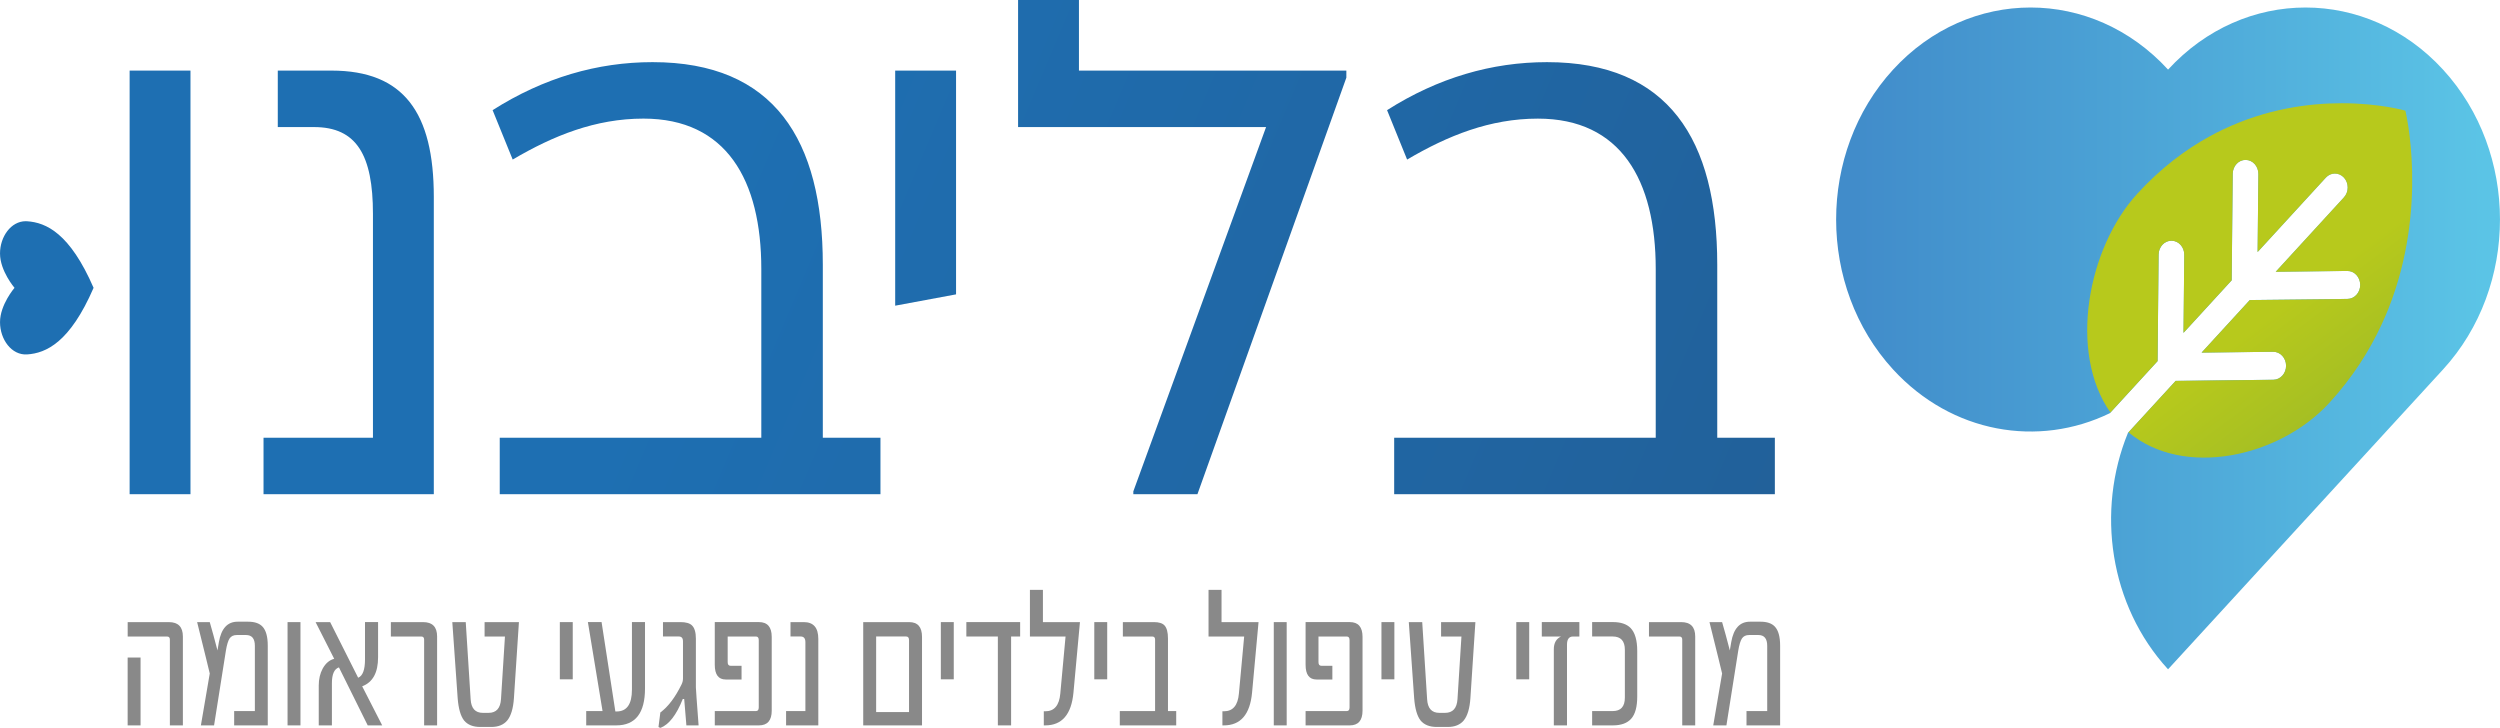 <?xml version="1.0" encoding="UTF-8"?> <svg xmlns="http://www.w3.org/2000/svg" xmlns:xlink="http://www.w3.org/1999/xlink" xmlns:xodm="http://www.corel.com/coreldraw/odm/2003" xml:space="preserve" width="87.847mm" height="25.576mm" version="1.1" shape-rendering="geometricPrecision" text-rendering="geometricPrecision" image-rendering="optimizeQuality" fill-rule="evenodd" clip-rule="evenodd" viewBox="0 0 2017.13 587.28"> <defs> <linearGradient id="id0" gradientUnits="userSpaceOnUse" x1="1749.12" y1="539.94" x2="1749.3" y2="539.94"> <stop offset="0" stop-opacity="1" stop-color="#418CCA"></stop> <stop offset="0.529" stop-opacity="1" stop-color="#4EA8D8"></stop> <stop offset="1" stop-opacity="1" stop-color="#5BC4E6"></stop> </linearGradient> <linearGradient id="id1" gradientUnits="userSpaceOnUse" x1="1496.01" y1="273.46" x2="2002.44" y2="273.46"> <stop offset="0" stop-opacity="1" stop-color="#418CCA"></stop> <stop offset="0.529" stop-opacity="1" stop-color="#4EA8D8"></stop> <stop offset="1" stop-opacity="1" stop-color="#5BC4E6"></stop> </linearGradient> <linearGradient id="id2" gradientUnits="userSpaceOnUse" x1="1834.65" y1="252.4" x2="2026.88" y2="510.47"> <stop offset="0" stop-opacity="1" stop-color="#B7C91C"></stop> <stop offset="1" stop-opacity="1" stop-color="#76A436"></stop> </linearGradient> <linearGradient id="id3" gradientUnits="userSpaceOnUse" x1="33.29" y1="231.02" x2="1100.52" y2="850.54"> <stop offset="0" stop-opacity="1" stop-color="#1E6FB2"></stop> <stop offset="0.239" stop-opacity="1" stop-color="#1E6FB2"></stop> <stop offset="0.576" stop-opacity="1" stop-color="#2067A5"></stop> <stop offset="0.902" stop-opacity="1" stop-color="#225F97"></stop> <stop offset="1" stop-opacity="1" stop-color="#225F97"></stop> </linearGradient> <linearGradient id="id4" gradientUnits="userSpaceOnUse" x1="155.62" y1="235.31" x2="1557.78" y2="826.79"> <stop offset="0" stop-opacity="1" stop-color="#1E6FB2"></stop> <stop offset="0.239" stop-opacity="1" stop-color="#1E6FB2"></stop> <stop offset="0.576" stop-opacity="1" stop-color="#2067A5"></stop> <stop offset="0.902" stop-opacity="1" stop-color="#225F97"></stop> <stop offset="1" stop-opacity="1" stop-color="#225F97"></stop> </linearGradient> <linearGradient id="id5" gradientUnits="userSpaceOnUse" x1="175.77" y1="182.74" x2="1573.63" y2="772.42"> <stop offset="0" stop-opacity="1" stop-color="#1E6FB2"></stop> <stop offset="0.239" stop-opacity="1" stop-color="#1E6FB2"></stop> <stop offset="0.576" stop-opacity="1" stop-color="#2067A5"></stop> <stop offset="0.902" stop-opacity="1" stop-color="#225F97"></stop> <stop offset="1" stop-opacity="1" stop-color="#225F97"></stop> </linearGradient> <linearGradient id="id6" gradientUnits="userSpaceOnUse" x1="211.75" y1="77.59" x2="1611.36" y2="668.01"> <stop offset="0" stop-opacity="1" stop-color="#1E6FB2"></stop> <stop offset="0.239" stop-opacity="1" stop-color="#1E6FB2"></stop> <stop offset="0.576" stop-opacity="1" stop-color="#2067A5"></stop> <stop offset="0.902" stop-opacity="1" stop-color="#225F97"></stop> <stop offset="1" stop-opacity="1" stop-color="#225F97"></stop> </linearGradient> <linearGradient id="id7" gradientUnits="userSpaceOnUse" x1="270.78" y1="-48.74" x2="1619.77" y2="520.33"> <stop offset="0" stop-opacity="1" stop-color="#1E6FB2"></stop> <stop offset="0.239" stop-opacity="1" stop-color="#1E6FB2"></stop> <stop offset="0.576" stop-opacity="1" stop-color="#2067A5"></stop> <stop offset="0.902" stop-opacity="1" stop-color="#225F97"></stop> <stop offset="1" stop-opacity="1" stop-color="#225F97"></stop> </linearGradient> <linearGradient id="id8" gradientUnits="userSpaceOnUse" x1="266.45" y1="-91.12" x2="1668.58" y2="500.36"> <stop offset="0" stop-opacity="1" stop-color="#1E6FB2"></stop> <stop offset="0.239" stop-opacity="1" stop-color="#1E6FB2"></stop> <stop offset="0.576" stop-opacity="1" stop-color="#2067A5"></stop> <stop offset="0.902" stop-opacity="1" stop-color="#225F97"></stop> <stop offset="1" stop-opacity="1" stop-color="#225F97"></stop> </linearGradient> <linearGradient id="id9" gradientUnits="userSpaceOnUse" x1="302.42" y1="-186.06" x2="1707.09" y2="406.48"> <stop offset="0" stop-opacity="1" stop-color="#1E6FB2"></stop> <stop offset="0.239" stop-opacity="1" stop-color="#1E6FB2"></stop> <stop offset="0.576" stop-opacity="1" stop-color="#2067A5"></stop> <stop offset="0.902" stop-opacity="1" stop-color="#225F97"></stop> <stop offset="1" stop-opacity="1" stop-color="#225F97"></stop> </linearGradient> </defs> <g id="Layer_x0020_1">  <g id="_3276705783696"> <path fill="#898989" fill-rule="nonzero" d="M113.4 585.29l-10.42 0 0 -54.76 10.42 0 0 54.76zm34.13 0l-10.48 0 0 -69.24c0,-1.65 -0.78,-2.47 -2.33,-2.47l-31.72 0 0 -11.62 33.21 0c7.56,0 11.33,3.87 11.33,11.62l0 71.72z"></path> <path fill="#898989" fill-rule="nonzero" d="M216.04 585.29l-27.12 0 0 -11.55 16.71 0 0 -52.68c0,-5.79 -2.38,-8.69 -7.15,-8.69l-7.36 0c-2.69,0 -4.65,0.93 -5.89,2.79 -1.21,1.86 -2.2,5.13 -2.97,9.8l-9.55 60.33 -10.63 0 7.15 -41.87c-0.28,-1.32 -1.28,-5.41 -2.97,-12.25 -1.69,-6.85 -4.1,-16.59 -7.22,-29.21l10.19 0c0.94,3.18 1.92,6.67 2.94,10.47 1.02,3.78 2.11,7.91 3.29,12.37l1.13 -6.69c1.9,-10.98 6.93,-16.48 15.09,-16.48l8.56 0c5.19,0 9.01,1.31 11.47,3.9 2.88,3.02 4.32,8.14 4.32,15.36l0 64.39z"></path> <polygon fill="#898989" fill-rule="nonzero" points="242.42,585.29 232,585.29 232,501.96 242.42,501.96 "></polygon> <path fill="#898989" fill-rule="nonzero" d="M308.37 585.29l-11.68 0 -23.22 -46.81c-3.79,1.27 -5.68,5.52 -5.68,12.73l0 34.07 -10.62 0 0 -32.24c0,-5.14 1.07,-9.68 3.19,-13.61 2.36,-4.24 5.45,-6.86 9.27,-7.88l-15.01 -29.6 11.75 0 22.59 44.88c3.69,-1.47 5.53,-6.4 5.53,-14.73l0 -30.16 10.55 0 0 28.41c0,12.37 -4.26,20.16 -12.82,23.4l16.14 31.52z"></path> <path fill="#898989" fill-rule="nonzero" d="M352.67 585.29l-10.47 0 0 -69.25c0,-1.65 -0.79,-2.47 -2.35,-2.47l-24.49 0 0 -11.61 25.98 0c7.56,0 11.33,3.87 11.33,11.61l0 71.72z"></path> <path fill="#898989" fill-rule="nonzero" d="M418.69 501.95l-4.03 61.37c-0.57,8.29 -2.36,14.29 -5.39,18 -2.93,3.49 -7.22,5.24 -12.89,5.24l-8.85 0c-5.86,0 -10.22,-1.75 -13.1,-5.24 -2.79,-3.57 -4.51,-9.56 -5.17,-18l-4.32 -61.37 10.84 0 3.96 62.33c0.44,7.26 3.71,10.9 9.84,10.9l4.6 0c6.23,0 9.58,-3.69 10.05,-11.07l3.19 -50.53 -16.43 0 0 -11.63 27.69 0z"></path> <polygon fill="#898989" fill-rule="nonzero" points="462.11,548.12 451.69,548.12 451.69,501.95 462.11,501.95 "></polygon> <path fill="#898989" fill-rule="nonzero" d="M520.42 555.44c0,19.9 -7.74,29.85 -23.22,29.85l-24.22 0 0 -11.55 13.18 0 -11.83 -71.8 11.04 0 11.12 72.12 1 0c8.25,0 12.38,-5.87 12.38,-17.59l0 -54.53 10.55 0 0 53.49z"></path> <path fill="#898989" fill-rule="nonzero" d="M553.81 585.29l-1.77 -21.32 -1.13 0c-5.1,12.83 -11.1,20.61 -17.98,23.31 -0.61,-0.11 -1.16,-0.34 -1.63,-0.72l1.5 -11.7c6.27,-4.61 11.96,-12.13 17.06,-22.53 0.79,-1.54 1.2,-3.15 1.2,-4.85l0 -30.02c0,-2.6 -1.12,-3.9 -3.34,-3.9l-12.8 0 0 -11.61 14.08 0c4.44,0 7.56,0.9 9.35,2.7 2.07,2.03 3.12,5.58 3.12,10.67l0 39.32c0,0.43 0.17,3.17 0.53,8.25 0.35,5.06 0.91,12.53 1.66,22.4l-9.84 0z"></path> <path fill="#898989" fill-rule="nonzero" d="M622.67 573.35c0,7.97 -3.45,11.94 -10.34,11.94l-35.61 0 0 -11.55 33.2 0c1.52,0 2.28,-0.98 2.28,-2.93l0 -54.3c0,-1.96 -0.76,-2.93 -2.28,-2.93l-22.8 0 0 20.68c0,1.96 0.78,2.94 2.33,2.94l8.87 0 0 11.07 -12.75 0c-5.91,0 -8.86,-3.96 -8.86,-11.86l0 -34.47 35.61 0c6.89,0 10.34,3.98 10.34,11.94l0 59.46z"></path> <path fill="#898989" fill-rule="nonzero" d="M660.24 585.29l-25.99 0 0 -11.55 15.58 0 0 -55.64c0,-3.02 -1.27,-4.54 -3.82,-4.54l-8.2 0 0 -11.61 10.68 0c7.84,0 11.76,4.5 11.76,13.53l0 69.81z"></path> <path fill="#898989" fill-rule="nonzero" d="M733.45 574.54l0 -58.03c0,-1.97 -0.78,-2.95 -2.33,-2.95l-24.21 0 0 60.98 26.54 0zm10.48 10.75l-47.44 0 0 -83.33 37.1 0c6.9,0 10.34,3.97 10.34,11.93l0 71.4z"></path> <polygon fill="#898989" fill-rule="nonzero" points="769.54,548.12 759.12,548.12 759.12,501.95 769.54,501.95 "></polygon> <polygon fill="#898989" fill-rule="nonzero" points="823.1,513.57 815.81,513.57 815.81,585.29 805.12,585.29 805.12,513.57 779.7,513.57 779.7,501.94 823.1,501.94 "></polygon> <path fill="#898989" fill-rule="nonzero" d="M871.36 501.95l-5.24 56.91c-1.65,17.62 -9.26,26.43 -22.8,26.43l-1.13 0 0 -11.38 1.27 0c7.17,0 11.2,-4.75 12.04,-14.25l4.25 -46.08 -28.75 0 0 -37.66 10.49 0 0 26.03 29.87 0z"></path> <polygon fill="#898989" fill-rule="nonzero" points="893.35,548.12 882.93,548.12 882.93,501.95 893.35,501.95 "></polygon> <path fill="#898989" fill-rule="nonzero" d="M949.04 585.29l-45.53 0 0 -11.55 28.47 0 0 -57.7c0,-1.65 -0.78,-2.47 -2.34,-2.47l-23.66 0 0 -11.61 25.07 0c4.06,0 6.91,0.9 8.56,2.7 1.85,2.03 2.77,5.52 2.77,10.51l0 58.58 6.65 0 0 11.55z"></path> <path fill="#898989" fill-rule="nonzero" d="M1015.46 501.95l-5.23 56.91c-1.65,17.62 -9.26,26.43 -22.8,26.43l-1.13 0 0 -11.38 1.27 0c7.18,0 11.2,-4.75 12.04,-14.25l4.25 -46.08 -28.75 0 0 -37.66 10.49 0 0 26.03 29.87 0z"></path> <polygon fill="#898989" fill-rule="nonzero" points="1038.16,585.29 1027.75,585.29 1027.75,501.96 1038.16,501.96 "></polygon> <path fill="#898989" fill-rule="nonzero" d="M1099.37 573.35c0,7.97 -3.45,11.94 -10.34,11.94l-35.61 0 0 -11.55 33.2 0c1.51,0 2.27,-0.98 2.27,-2.93l0 -54.3c0,-1.96 -0.76,-2.93 -2.27,-2.93l-22.8 0 0 20.68c0,1.96 0.78,2.94 2.33,2.94l8.87 0 0 11.07 -12.75 0c-5.91,0 -8.85,-3.96 -8.85,-11.86l0 -34.47 35.61 0c6.89,0 10.34,3.98 10.34,11.94l0 59.46z"></path> <polygon fill="#898989" fill-rule="nonzero" points="1125.05,548.12 1114.63,548.12 1114.63,501.95 1125.05,501.95 "></polygon> <path fill="#898989" fill-rule="nonzero" d="M1190.43 501.95l-4.03 61.37c-0.56,8.29 -2.35,14.29 -5.38,18 -2.92,3.49 -7.22,5.24 -12.88,5.24l-8.84 0c-5.86,0 -10.23,-1.75 -13.11,-5.24 -2.79,-3.57 -4.51,-9.56 -5.17,-18l-4.32 -61.37 10.83 0 3.96 62.33c0.44,7.26 3.71,10.9 9.85,10.9l4.6 0c6.23,0 9.58,-3.69 10.05,-11.07l3.19 -50.53 -16.43 0 0 -11.63 27.68 0z"></path> <polygon fill="#898989" fill-rule="nonzero" points="1233.85,548.12 1223.43,548.12 1223.43,501.95 1233.85,501.95 "></polygon> <path fill="#898989" fill-rule="nonzero" d="M1274.31 513.57l-5.02 0c-3.3,0 -4.95,2.18 -4.95,6.53l0 65.19 -10.63 0 0 -61.45c0,-5.04 1.94,-8.47 5.82,-10.27l-15.52 0 0 -11.63 30.31 0 0 11.63z"></path> <path fill="#898989" fill-rule="nonzero" d="M1321.01 561.97c0,8.23 -1.58,14.17 -4.78,17.83 -3.19,3.66 -8.16,5.49 -14.9,5.49l-16.71 0 0 -11.55 16.57 0c6.55,0 9.84,-3.6 9.84,-10.83l0 -38.6c0,-7.17 -3.29,-10.75 -9.84,-10.75l-16.57 0 0 -11.63 16.71 0c6.42,0 11.18,1.6 14.3,4.78 3.59,3.72 5.38,9.9 5.38,18.55l0 36.7z"></path> <path fill="#898989" fill-rule="nonzero" d="M1367.79 585.29l-10.47 0 0 -69.25c0,-1.65 -0.79,-2.47 -2.35,-2.47l-24.49 0 0 -11.61 25.98 0c7.56,0 11.33,3.87 11.33,11.61l0 71.72z"></path> <path fill="#898989" fill-rule="nonzero" d="M1436.29 585.29l-27.12 0 0 -11.55 16.71 0 0 -52.68c0,-5.79 -2.38,-8.69 -7.15,-8.69l-7.36 0c-2.7,0 -4.65,0.93 -5.88,2.79 -1.21,1.86 -2.2,5.13 -2.97,9.8l-9.55 60.33 -10.63 0 7.15 -41.87c-0.28,-1.32 -1.28,-5.41 -2.97,-12.25 -1.69,-6.85 -4.11,-16.59 -7.22,-29.21l10.19 0c0.95,3.18 1.92,6.67 2.95,10.47 1.01,3.78 2.1,7.91 3.28,12.37l1.13 -6.69c1.9,-10.98 6.93,-16.48 15.1,-16.48l8.57 0c5.18,0 9,1.31 11.46,3.9 2.88,3.02 4.32,8.14 4.32,15.36l0 64.39z"></path> <path fill="url(#id0)" d="M1749.12 539.84c0.06,0.06 0.11,0.13 0.18,0.19l0.01 -0 -0.18 -0.19z"></path> <path fill="url(#id1)" d="M1749.31 56.16c-61.26,-66.8 -160.59,-66.8 -221.85,0l0 0c-61.28,66.82 -61.28,175.13 -0.02,241.94l0 0c0.03,0.03 0.06,0.06 0.09,0.09l0 0 0.01 0c-0.01,-0 0,0 -0.01,-0l0 0c0.02,0.01 0.03,0.03 0.05,0.06l0 0c47.29,51.41 117.16,63.13 174.75,35.14l0 0 0.03 -0.04 0.01 0c0.22,-0.08 0.4,-0.17 0.6,-0.29l0 0c-0.06,-0.07 -0.09,-0.14 -0.14,-0.21l0 0 0 0 38.04 -41.47 0.03 -3.23c0.01,0 0.01,0 0.01,0l0 0 0.79 -82.78c0.07,-6.21 4.75,-11.21 10.46,-11.15l0 0c2.81,0.04 5.38,1.3 7.21,3.3l0 0c1.91,2.08 3.05,4.93 3.03,8.1l0 0 -0.61 62.95 38.87 -42.4 0.85 -86.02c0.07,-6.2 4.74,-11.21 10.44,-11.13l0 0c2.82,0.03 5.38,1.29 7.21,3.3l0 0c1.91,2.06 3.05,4.92 3.03,8.08l0 0 -0.62 62.95 55.05 -60.03c4.05,-4.41 10.57,-4.41 14.63,-0.01l0 0c4.02,4.42 4.02,11.54 -0.02,15.94l0 0 -55.06 60.03 57.73 -0.67c2.9,-0.03 5.53,1.22 7.43,3.3l0 0c1.84,2.01 2.99,4.8 3.02,7.87l0 0c0.08,6.22 -4.52,11.32 -10.2,11.39l0 0 -78.89 0.92 -38.88 42.4 57.72 -0.66c2.9,-0.03 5.53,1.22 7.42,3.3l0 0c1.85,2.02 2.99,4.79 3.03,7.86l0 0c0.05,6.24 -4.52,11.33 -10.23,11.41l0 0 -75.91 0.87 0 0 -2.96 0.04 -38.03 41.47 0 0 -0 0c-0.05,-0.03 -0.14,-0.08 -0.19,-0.14l0 0c-0.11,0.21 -0.19,0.4 -0.27,0.65l0 0 -0.03 0.03c-25.7,62.86 -14.92,139.15 32.37,190.72l221.88 -241.93c61.26,-66.81 61.26,-175.14 0,-241.95l0 0c-30.62,-33.39 -70.78,-50.09 -110.92,-50.1l0 0c-40.16,0 -80.3,16.7 -110.95,50.11zm-221.73 242.09c0,0 -0.01,0 -0.01,0l0 0c-0.01,-0.02 -0.03,-0.04 -0.04,-0.05l0 0 0.05 0.05z"></path> <path fill="url(#id2)" d="M1793.64 104.48c-3.63,1.73 -7.26,3.6 -10.89,5.61l0 0c-19.71,10.82 -39.47,25.74 -58.16,46.11l0 0c-40.28,43.92 -55.91,128.07 -21.78,176.65l0 0 38.04 -41.47 0.82 -86c0.08,-6.22 4.75,-11.21 10.46,-11.15l0 0c2.81,0.03 5.38,1.3 7.21,3.3l0 0c1.91,2.07 3.06,4.93 3.03,8.1l0 0 -0.62 62.95 38.89 -42.4 0.84 -86.02c0.07,-6.2 4.74,-11.2 10.44,-11.13l0 0c2.82,0.03 5.38,1.29 7.22,3.3l0 0c1.9,2.06 3.05,4.92 3.03,8.08l0 0 -0.62 62.95 55.05 -60.02c4.03,-4.41 10.56,-4.41 14.63,-0.01l0 0c4.02,4.42 4.02,11.53 -0.03,15.93l0 0 -55.05 60.05 57.73 -0.68c2.91,-0.03 5.54,1.22 7.43,3.3l0 0c1.84,2.02 2.99,4.8 3.02,7.87l0 0c0.07,6.21 -4.53,11.31 -10.2,11.39l0 0 -78.89 0.92 -38.88 42.4 57.73 -0.66c2.9,-0.03 5.52,1.22 7.41,3.3l0 0c1.85,2.01 3,4.79 3.03,7.86l0 0c0.06,6.24 -4.52,11.33 -10.23,11.41l0 0 -78.86 0.9 -38.04 41.47c44.55,37.23 121.74,20.2 162.02,-23.72l0 0c18.68,-20.38 32.36,-41.92 42.28,-63.41l0 0c1.85,-3.96 3.55,-7.92 5.14,-11.87l0 0c33.14,-82.58 13.96,-160.5 13.96,-160.5l0 0c0,0 -20.56,-6.01 -51.32,-6.01l0 0c-26.57,0 -60.76,4.49 -95.85,21.24l0 0z"></path> <path fill="url(#id3)" d="M-0 204.58c0,14.04 11.7,27.66 11.7,27.66l0 0c0,0 -11.7,13.62 -11.7,27.67 0,14.05 9.4,26.87 21.85,26.06l0 0c15.34,-1.01 34.54,-9.64 53.64,-53.73l0 0c-19.1,-44.07 -38.31,-52.72 -53.64,-53.71l0 0c-0.36,-0.03 -0.74,-0.04 -1.12,-0.04l0 0c-11.89,0 -20.74,12.47 -20.74,26.09z"></path> <polygon fill="url(#id4)" points="153.68,398.75 153.68,56.96 104.58,56.96 104.58,56.97 104.58,398.75 104.58,398.75 "></polygon> <path fill="url(#id5)" d="M350.01 398.75l0 -239.82c0,-67.79 -24.03,-101.97 -82.54,-101.97l-43.35 0 0 45.57 29.25 0c34.48,0 47.54,22.79 47.54,70.08l0 0 0 180.56 -88.29 0 0 45.57 0 0 137.39 0z"></path> <path fill="url(#id6)" d="M397.45 88.86l16.21 39.88c32.9,-19.37 66.85,-33.04 105.52,-33.04l0 0c66.87,0 95.08,49.57 95.08,121.34l0 0 0 136.14 -211.05 0 0 45.57 307.18 0 0.01 -0 0 -45.57 -46.51 0 0 -139.56c0,-100.82 -39.19,-163.48 -137.39,-163.48 -44.4,0 -87.77,12.53 -129.04,38.73z"></path> <polygon fill="url(#id7)" points="722.28,246.64 722.29,246.64 771.39,237.51 771.39,56.97 771.38,56.96 722.28,56.96 "></polygon> <polygon fill="url(#id8)" points="821.44,0 821.44,0 821.44,102.54 1021.53,102.54 914.43,396.47 914.43,398.75 966.15,398.75 1086.31,62.66 1086.31,56.96 870.55,56.96 870.55,0 "></polygon> <path fill="url(#id9)" d="M1432.05 398.75l0 -45.57 -46.48 0 0 -139.56c0,-100.82 -39.19,-163.48 -137.4,-163.48 -44.41,0 -87.77,12.53 -129.02,38.73l0 0 16.18 39.88c32.92,-19.37 66.87,-33.04 105.52,-33.04l0 0c66.88,0 95.08,49.57 95.08,121.34l0 0 0 136.14 -211.04 0 0 45.57 307.16 0z"></path> </g> </g> </svg> 
